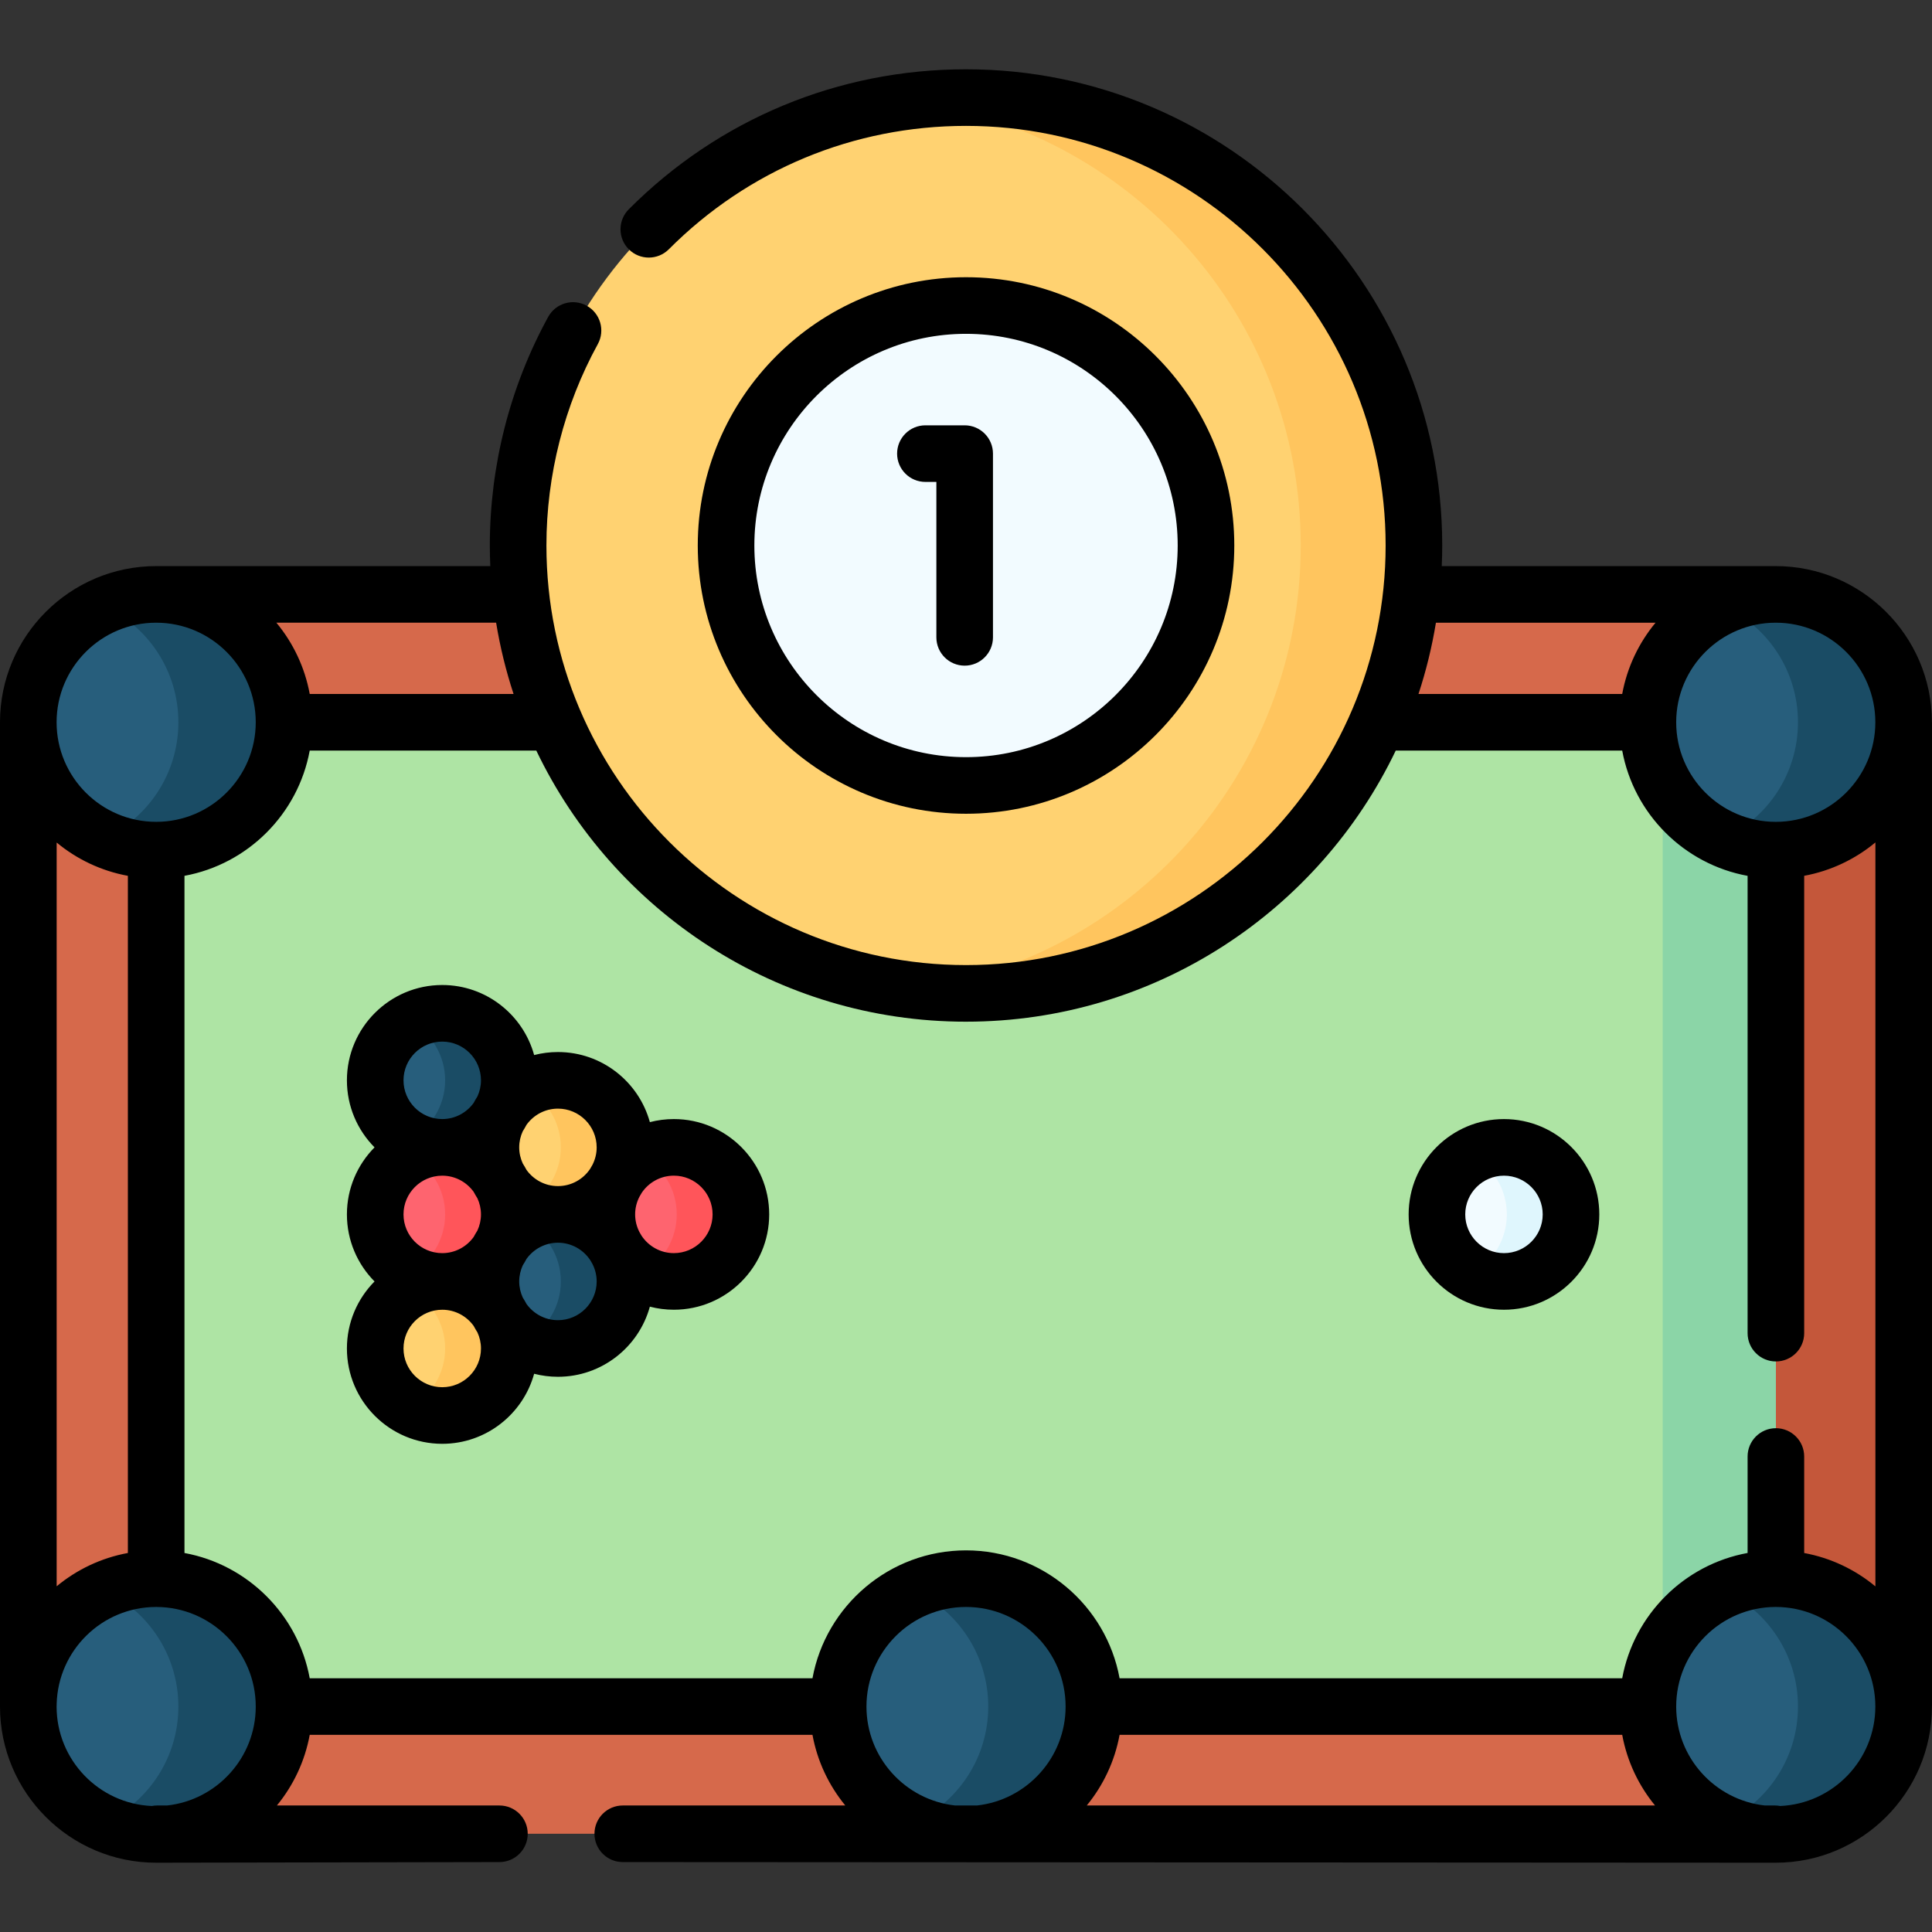 <svg xmlns="http://www.w3.org/2000/svg" id="Capa_1" height="512" viewBox="0 0 512.036 512.036" width="512"><rect x="0" y="0" width="512.036" height="512.036" fill="#333333" stroke="none"/><g><g><path d="m450.398 486.004h-408.744c-11.45 0-21.583-15.637-27.776-24.287-4.005-5.593-6.361-2.447-6.361-9.851v-260.197c0-10.067 4.358-9.116 11.289-15.364 6.05-5.454 14.062-18.773 22.848-18.773h408.744c18.854 0 34.138 15.284 34.138 34.137v260.198c0 18.853-15.284 34.137-34.138 34.137z" fill="#d6694b"></path><path d="m504.536 191.673v260.19c0 18.86-15.28 34.14-34.14 34.14h-35c18.86 0 34.14-15.28 34.14-34.14v-260.19c0-18.86-15.28-34.14-34.14-34.14h35c18.86 0 34.14 15.28 34.14 34.14z" fill="#c4573a"></path><path d="m41.386 191.423h409.28v260.86h-409.28z" fill="#aee4a4"></path><path d="m440.666 191.423h30v260.86h-30z" fill="#8bd5a7"></path><g fill="#275e7c"><path d="m503.519 191.421c0 18.717-14.173 32.89-32.89 32.89-4.99 0-9.728-.078-13.994-2.015-11.735-5.327-19.896-17.148-19.896-30.875s8.161-25.547 19.895-30.875c4.266-1.937 9.004-2.015 13.995-2.015 18.717 0 32.89 14.173 32.89 32.89z"></path><path d="m74.28 191.421c0 18.717-14.173 32.89-32.89 32.89-5.063 0-9.867-.11-14.181-2.101-11.635-5.367-19.709-17.135-19.709-30.789 0-13.722 8.155-25.539 19.884-30.869 4.269-1.94 9.011-2.021 14.006-2.021 18.717 0 32.89 14.173 32.89 32.89z"></path><path d="m503.519 452.281c0 18.717-14.173 32.89-32.89 32.89-4.99 0-9.728-.078-13.994-2.015-11.735-5.327-19.896-17.148-19.896-30.875 0-13.728 8.163-25.55 19.899-30.876 4.265-1.936 9.002-2.014 13.991-2.014 18.717 0 32.89 14.173 32.89 32.89z"></path><path d="m74.28 452.281c0 18.717-14.173 32.89-32.89 32.89-4.793 0-9.354.005-13.488-1.79-12.006-5.215-20.402-17.177-20.402-31.1 0-13.727 8.161-25.548 19.897-30.875 4.266-1.936 9.003-2.015 13.993-2.015 18.717 0 32.89 14.173 32.89 32.89z"></path><path d="m288.916 452.281c0 18.717-14.173 32.89-32.89 32.89-4.995 0-9.737-.081-14.006-2.02-11.729-5.33-19.884-17.147-19.884-30.87 0-13.728 8.163-25.55 19.899-30.876 4.265-1.936 9.002-2.014 13.991-2.014 18.717 0 32.89 14.173 32.89 32.89z"></path><path d="m133.972 286.318c0 9.811-6.954 16.765-16.765 16.765-3.066 0-5.951.223-8.468-1.144-5.538-3.008-9.297-8.875-9.297-15.621 0-6.733 3.745-12.591 9.266-15.604 2.524-1.378 5.42-1.161 8.499-1.161 9.812 0 16.765 6.954 16.765 16.765z"></path></g><path d="m164.636 304.083c0 9.811-6.954 16.765-16.765 16.765-3.066 0-5.951.223-8.468-1.144-5.538-3.008-9.297-8.876-9.297-15.621 0-6.71 3.72-12.551 9.211-15.574 2.537-1.397 5.453-1.191 8.554-1.191 9.812 0 16.765 6.953 16.765 16.765z" fill="#ffd271"></path><path d="m164.636 339.619c0 9.811-6.954 16.765-16.765 16.765-3.066 0-5.951.223-8.468-1.144-5.538-3.008-9.297-8.875-9.297-15.621 0-6.745 3.759-12.612 9.297-15.621 2.517-1.367 5.402-1.144 8.468-1.144 9.812 0 16.765 6.954 16.765 16.765z" fill="#275e7c"></path><path d="m195.358 321.848c0 9.811-6.954 16.765-16.765 16.765-3.065 0-5.948.224-8.465-1.143-5.539-3.008-9.3-8.876-9.3-15.622 0-6.733 3.746-12.592 9.268-15.605 2.524-1.377 5.419-1.16 8.497-1.16 9.812 0 16.765 6.953 16.765 16.765z" fill="#fe646f"></path><path d="m133.972 321.851c0 9.811-6.954 16.765-16.765 16.765-3.066 0-5.951.223-8.468-1.144-5.538-3.008-9.297-8.875-9.297-15.621 0-6.703 3.712-12.539 9.193-15.564 2.541-1.403 5.463-1.201 8.572-1.201 9.812 0 16.765 6.954 16.765 16.765z" fill="#fe646f"></path><path d="m133.972 357.384c0 9.811-6.954 16.765-16.765 16.765-3.167 0-6.14.171-8.714-1.281-5.403-3.047-9.051-8.84-9.051-15.484 0-6.731 3.744-12.589 9.263-15.602 2.525-1.379 5.422-1.163 8.502-1.163 9.812 0 16.765 6.954 16.765 16.765z" fill="#ffd271"></path><path d="m134.976 286.313c0 9.82-7.96 17.77-17.77 17.77-3.08 0-5.98-.79-8.5-2.16 5.52-3.01 9.27-8.87 9.27-15.61 0-6.73-3.75-12.59-9.27-15.6 2.52-1.37 5.42-2.16 8.5-2.16 9.81 0 17.77 7.95 17.77 17.76z" fill="#1a4c65"></path><path d="m165.636 304.083c0 9.81-7.95 17.76-17.77 17.76-3.07 0-5.97-.78-8.49-2.16 5.52-3.02 9.26-8.87 9.26-15.6s-3.74-12.59-9.26-15.6c2.52-1.39 5.42-2.17 8.49-2.17 9.82 0 17.77 7.96 17.77 17.77z" fill="#ffc55e"></path><path d="m165.636 339.623c0 9.81-7.95 17.76-17.77 17.76-3.07 0-5.97-.78-8.49-2.16 5.52-3.02 9.26-8.87 9.26-15.6s-3.74-12.59-9.26-15.61c2.52-1.38 5.42-2.16 8.49-2.16 9.82 0 17.77 7.95 17.77 17.77z" fill="#1a4c65"></path><path d="m196.356 321.843c0 9.82-7.95 17.77-17.76 17.77-3.08 0-5.98-.78-8.5-2.16 5.52-3.01 9.26-8.87 9.26-15.61 0-6.73-3.74-12.59-9.26-15.6 2.52-1.38 5.42-2.16 8.5-2.16 9.81 0 17.76 7.95 17.76 17.76z" fill="#ff555a"></path><path d="m134.976 321.853c0 9.81-7.96 17.76-17.77 17.76-3.08 0-5.98-.79-8.5-2.16 5.52-3.01 9.27-8.87 9.27-15.6s-3.75-12.59-9.27-15.6c2.52-1.38 5.42-2.17 8.5-2.17 9.81 0 17.77 7.96 17.77 17.77z" fill="#ff555a"></path><path d="m134.976 357.383c0 9.81-7.96 17.77-17.77 17.77-3.08 0-5.98-.79-8.5-2.17 5.52-3.01 9.27-8.87 9.27-15.6s-3.75-12.59-9.27-15.6c2.52-1.37 5.42-2.16 8.5-2.16 9.81 0 17.77 7.95 17.77 17.76z" fill="#ffc55e"></path><path d="m504.516 191.423c0 18.71-15.17 33.89-33.89 33.89-4.99 0-9.73-1.08-14-3.02 11.73-5.33 19.89-17.15 19.89-30.87 0-13.73-8.16-25.55-19.89-30.88 4.27-1.93 9.01-3.01 14-3.01 18.72 0 33.89 15.17 33.89 33.89z" fill="#1a4c65"></path><path d="m75.276 191.423c0 18.71-15.17 33.89-33.89 33.89-4.99 0-9.73-1.08-14-3.02 11.73-5.33 19.89-17.15 19.89-30.87 0-13.73-8.16-25.55-19.89-30.88 4.27-1.93 9.01-3.01 14-3.01 18.72 0 33.89 15.17 33.89 33.89z" fill="#1a4c65"></path><path d="m504.516 452.283c0 18.71-15.17 33.89-33.89 33.89-4.99 0-9.73-1.08-14-3.02 11.73-5.33 19.89-17.15 19.89-30.87 0-13.73-8.16-25.55-19.89-30.88 4.27-1.93 9.01-3.01 14-3.01 18.72 0 33.89 15.17 33.89 33.89z" fill="#1a4c65"></path><path d="m75.276 452.283c0 18.71-15.17 33.89-33.89 33.89-4.99 0-9.73-1.08-14-3.02 11.73-5.33 19.89-17.15 19.89-30.87 0-13.73-8.16-25.55-19.89-30.88 4.27-1.93 9.01-3.01 14-3.01 18.72 0 33.89 15.17 33.89 33.89z" fill="#1a4c65"></path><path d="m289.916 452.283c0 18.71-15.17 33.89-33.89 33.89-4.99 0-9.73-1.08-14-3.02 11.73-5.33 19.89-17.15 19.89-30.87 0-13.73-8.16-25.55-19.89-30.88 4.27-1.93 9.01-3.01 14-3.01 18.72 0 33.89 15.17 33.89 33.89z" fill="#1a4c65"></path><path d="m415.361 321.85c0 9.811-6.954 16.765-16.765 16.765-3.066 0-5.951.223-8.468-1.144-5.538-3.008-9.297-8.876-9.297-15.621 0-6.733 3.745-12.591 9.266-15.604 2.525-1.378 5.42-1.161 8.499-1.161 9.811 0 16.765 6.954 16.765 16.765z" fill="#f2fbff"></path><path d="m416.356 321.845c0 9.82-7.95 17.77-17.76 17.77-3.08 0-5.98-.78-8.5-2.16 5.52-3.01 9.26-8.87 9.26-15.61 0-6.73-3.74-12.59-9.26-15.6 2.52-1.38 5.42-2.16 8.5-2.16 9.81 0 17.76 7.95 17.76 17.76z" fill="#dff6fd"></path><path d="m373.732 144.568c0 65.56-52.147 117.706-117.707 117.706-4.623 0-9.185.736-13.67.221-59.121-6.779-105.036-56.991-105.036-117.928 0-60.748 45.632-110.838 104.488-117.864 4.662-.557 9.407.157 14.219.157 65.559.001 117.706 52.148 117.706 117.708z" fill="#ffd271"></path><ellipse cx="256.025" cy="144.568" fill="#f2fbff" rx="63.597" ry="63.597" transform="matrix(.23 -.973 .973 .23 56.502 360.529)"></ellipse><path d="m374.734 144.563c0 65.56-53.15 118.71-118.71 118.71-5.08 0-10.09-.32-15-.94 58.48-7.37 103.71-57.29 103.71-117.77 0-60.47-45.23-110.39-103.71-117.76 4.91-.62 9.92-.94 15-.94 65.56 0 118.71 53.15 118.71 118.7z" fill="#ffc55e"></path></g><g><path d="m398.596 347.117c13.931 0 25.265-11.334 25.265-25.265s-11.334-25.265-25.265-25.265-25.265 11.334-25.265 25.265 11.334 25.265 25.265 25.265zm0-35.53c5.66 0 10.265 4.604 10.265 10.265 0 5.66-4.605 10.265-10.265 10.265s-10.265-4.604-10.265-10.265c0-5.66 4.605-10.265 10.265-10.265z"></path><path d="m141.563 279.617c-2.945-10.687-12.745-18.562-24.355-18.562-13.931 0-25.265 11.334-25.265 25.265 0 6.921 2.799 13.199 7.323 17.767-4.523 4.568-7.323 10.846-7.323 17.767s2.799 13.198 7.322 17.766c-4.523 4.568-7.322 10.846-7.322 17.767 0 13.931 11.333 25.265 25.265 25.265 11.61 0 21.41-7.875 24.355-18.562 2.017.521 4.131.797 6.309.797 11.618 0 21.423-7.885 24.361-18.583 2.033.529 4.164.812 6.361.812 13.931 0 25.265-11.334 25.265-25.265 0-13.932-11.334-25.266-25.265-25.266-2.197 0-4.329.283-6.362.812-2.94-10.695-12.743-18.577-24.359-18.577-2.179 0-4.293.277-6.31.797zm-24.355 31.971c3.43 0 6.464 1.697 8.329 4.289.309.583.641 1.15.993 1.705.599 1.302.943 2.746.943 4.271s-.343 2.968-.943 4.271c-.352.555-.685 1.123-.994 1.706-1.865 2.591-4.899 4.288-8.329 4.288-5.66 0-10.265-4.605-10.265-10.265.001-5.66 4.605-10.265 10.266-10.265zm0-35.533c5.66 0 10.265 4.604 10.265 10.265 0 1.521-.341 2.96-.937 4.259-.356.561-.692 1.135-1.004 1.724-1.866 2.588-4.897 4.281-8.324 4.281-5.66 0-10.265-4.604-10.265-10.265 0-5.659 4.604-10.264 10.265-10.264zm0 91.596c-5.66 0-10.265-4.605-10.265-10.265s4.604-10.266 10.265-10.266c3.426 0 6.458 1.694 8.324 4.282.312.589.648 1.163 1.004 1.724.596 1.299.937 2.739.937 4.259 0 5.661-4.605 10.266-10.265 10.266zm30.664-17.765c-3.427 0-6.458-1.694-8.324-4.282-.312-.589-.648-1.163-1.004-1.724-.596-1.299-.937-2.739-.937-4.259 0-1.525.343-2.968.942-4.271.352-.555.685-1.123.994-1.706 1.865-2.591 4.899-4.288 8.329-4.288 3.578 0 6.729 1.842 8.567 4.625.184.335.374.665.572.991.714 1.398 1.125 2.975 1.125 4.649 0 5.66-4.604 10.265-10.264 10.265zm40.986-28.036c0 5.66-4.605 10.265-10.265 10.265-3.578 0-6.729-1.842-8.567-4.625-.184-.335-.374-.665-.572-.991-.714-1.398-1.125-2.975-1.125-4.649 0-1.665.407-3.234 1.114-4.626.223-.364.438-.734.642-1.11 1.846-2.731 4.971-4.53 8.509-4.53 5.659.001 10.264 4.606 10.264 10.266zm-30.722-17.765c0 1.665-.407 3.234-1.114 4.625-.223.365-.438.734-.642 1.11-1.846 2.731-4.971 4.53-8.509 4.53-3.43 0-6.465-1.698-8.33-4.29-.308-.581-.64-1.148-.991-1.701-.6-1.303-.944-2.748-.944-4.274 0-1.521.341-2.96.937-4.259.356-.561.692-1.135 1.004-1.724 1.865-2.588 4.897-4.282 8.324-4.282 5.661 0 10.265 4.604 10.265 10.265z"></path><path d="m327.123 144.57c0-39.203-31.894-71.097-71.098-71.097-39.203 0-71.097 31.894-71.097 71.097s31.894 71.098 71.097 71.098c39.203-.001 71.098-31.895 71.098-71.098zm-127.195 0c0-30.932 25.165-56.097 56.097-56.097s56.098 25.165 56.098 56.097c0 30.933-25.165 56.098-56.098 56.098-30.932-.001-56.097-25.165-56.097-56.098z"></path><path d="m263.166 168.919v-48.696c0-4.143-3.358-7.5-7.5-7.5h-10.408c-4.142 0-7.5 3.357-7.5 7.5s3.358 7.5 7.5 7.5h2.908v41.196c0 4.143 3.358 7.5 7.5 7.5s7.5-3.358 7.5-7.5z"></path><path d="m470.629 493.672c22.822 0 41.39-18.567 41.39-41.39 0-.017-.001-.033-.001-.05.006-.121.018-.241.018-.364v-260.198c0-.145-.014-.288-.022-.431-.1-22.737-18.625-41.205-41.385-41.205h-88.523c.078-1.812.126-3.632.126-5.464 0-69.59-56.616-126.206-126.207-126.206-33.788 0-65.532 13.179-89.385 37.108-2.924 2.934-2.916 7.683.017 10.606 2.933 2.924 7.682 2.916 10.607-.017 21.018-21.086 48.989-32.698 78.761-32.698 61.319 0 111.207 49.887 111.207 111.206s-49.887 111.207-111.207 111.207c-61.319 0-111.206-49.888-111.206-111.207 0-18.663 4.71-37.12 13.622-53.376 1.991-3.632.661-8.19-2.971-10.182-3.632-1.994-8.191-.662-10.182 2.971-10.12 18.46-15.469 39.41-15.469 60.587 0 1.831.048 3.651.126 5.464h-88.555c-22.823 0-41.39 18.567-41.39 41.39v260.859c0 22.822 18.567 41.39 41.39 41.39l90.974-.167c4.142 0 7.5-3.357 7.5-7.5s-3.358-7.5-7.5-7.5h-58.977c4.355-5.304 7.409-11.708 8.699-18.723h133.244c1.29 7.015 4.344 13.419 8.699 18.723h-58.977c-4.142 0-7.5 3.357-7.5 7.5s3.358 7.5 7.5 7.5zm26.39-302.249c0 14.552-11.838 26.39-26.39 26.39s-26.39-11.838-26.39-26.39 11.838-26.39 26.39-26.39c14.552.001 26.39 11.839 26.39 26.39zm-58.25-26.389c-4.428 5.337-7.533 11.801-8.837 18.89h-53.992c2.009-6.106 3.562-12.416 4.622-18.89zm-182.744 105.743c50.141 0 93.543-29.394 113.889-71.853h60.019c3.095 16.83 16.396 30.121 33.23 33.202v121.197c0 4.143 3.358 7.5 7.5 7.5s7.5-3.357 7.5-7.5v-121.21c7.083-1.309 13.542-4.417 18.873-8.845v197.17c-5.331-4.428-11.79-7.537-18.873-8.845v-25.58c0-4.143-3.358-7.5-7.5-7.5s-7.5 3.357-7.5 7.5v25.567c-16.834 3.081-30.135 16.373-33.23 33.202h-133.21c-3.54-19.252-20.435-33.89-40.697-33.89-20.261 0-37.156 14.637-40.696 33.89h-133.244c-3.093-16.818-16.378-30.103-33.196-33.196v-179.467c16.818-3.092 30.103-16.378 33.196-33.196h60.05c20.346 42.46 63.748 71.854 113.889 71.854zm40.698 189.006h133.21c1.29 7.015 4.344 13.419 8.699 18.723h-150.608c4.355-5.305 7.409-11.709 8.699-18.723zm-281.706-39.374v-197.111c5.333 4.42 11.792 7.52 18.873 8.822v179.467c-7.081 1.302-13.54 4.401-18.873 8.822zm121.092-236.486h-54.023c-1.303-7.088-4.409-13.553-8.836-18.89h58.237c1.059 6.475 2.613 12.784 4.622 18.89zm-94.719-18.889c14.549 0 26.386 11.835 26.389 26.383v.006s0 .004 0 .006c-.004 14.549-11.84 26.383-26.389 26.383-14.552 0-26.39-11.838-26.39-26.39 0-14.55 11.838-26.388 26.39-26.388zm.264 313.471c-.485 0-.957.05-1.416.138-14.019-.605-25.238-12.195-25.238-26.36 0-.051.004-.101.004-.152.003-.088.013-.174.013-.262v-.259c.359-14.228 12.026-25.695 26.334-25.715.013 0 .026.002.039.002s.026-.002.039-.002c14.531.021 26.347 11.846 26.351 26.382v.006.006c-.003 13.557-10.283 24.752-23.456 26.216zm187.983-26.222c0-14.552 11.838-26.39 26.39-26.39 14.55 0 26.386 11.835 26.39 26.383v.006.006c-.003 13.557-10.283 24.752-23.456 26.216h-5.868c-13.176-1.463-23.456-12.661-23.456-26.221zm242.173 26.359c-.457-.087-.928-.137-1.411-.137h-2.703c-13.175-1.465-23.456-12.663-23.456-26.223 0-14.552 11.838-26.39 26.39-26.39 14.551 0 26.39 11.838 26.39 26.39-.001 14.157-11.205 25.74-25.21 26.36z"></path></g></g></svg>